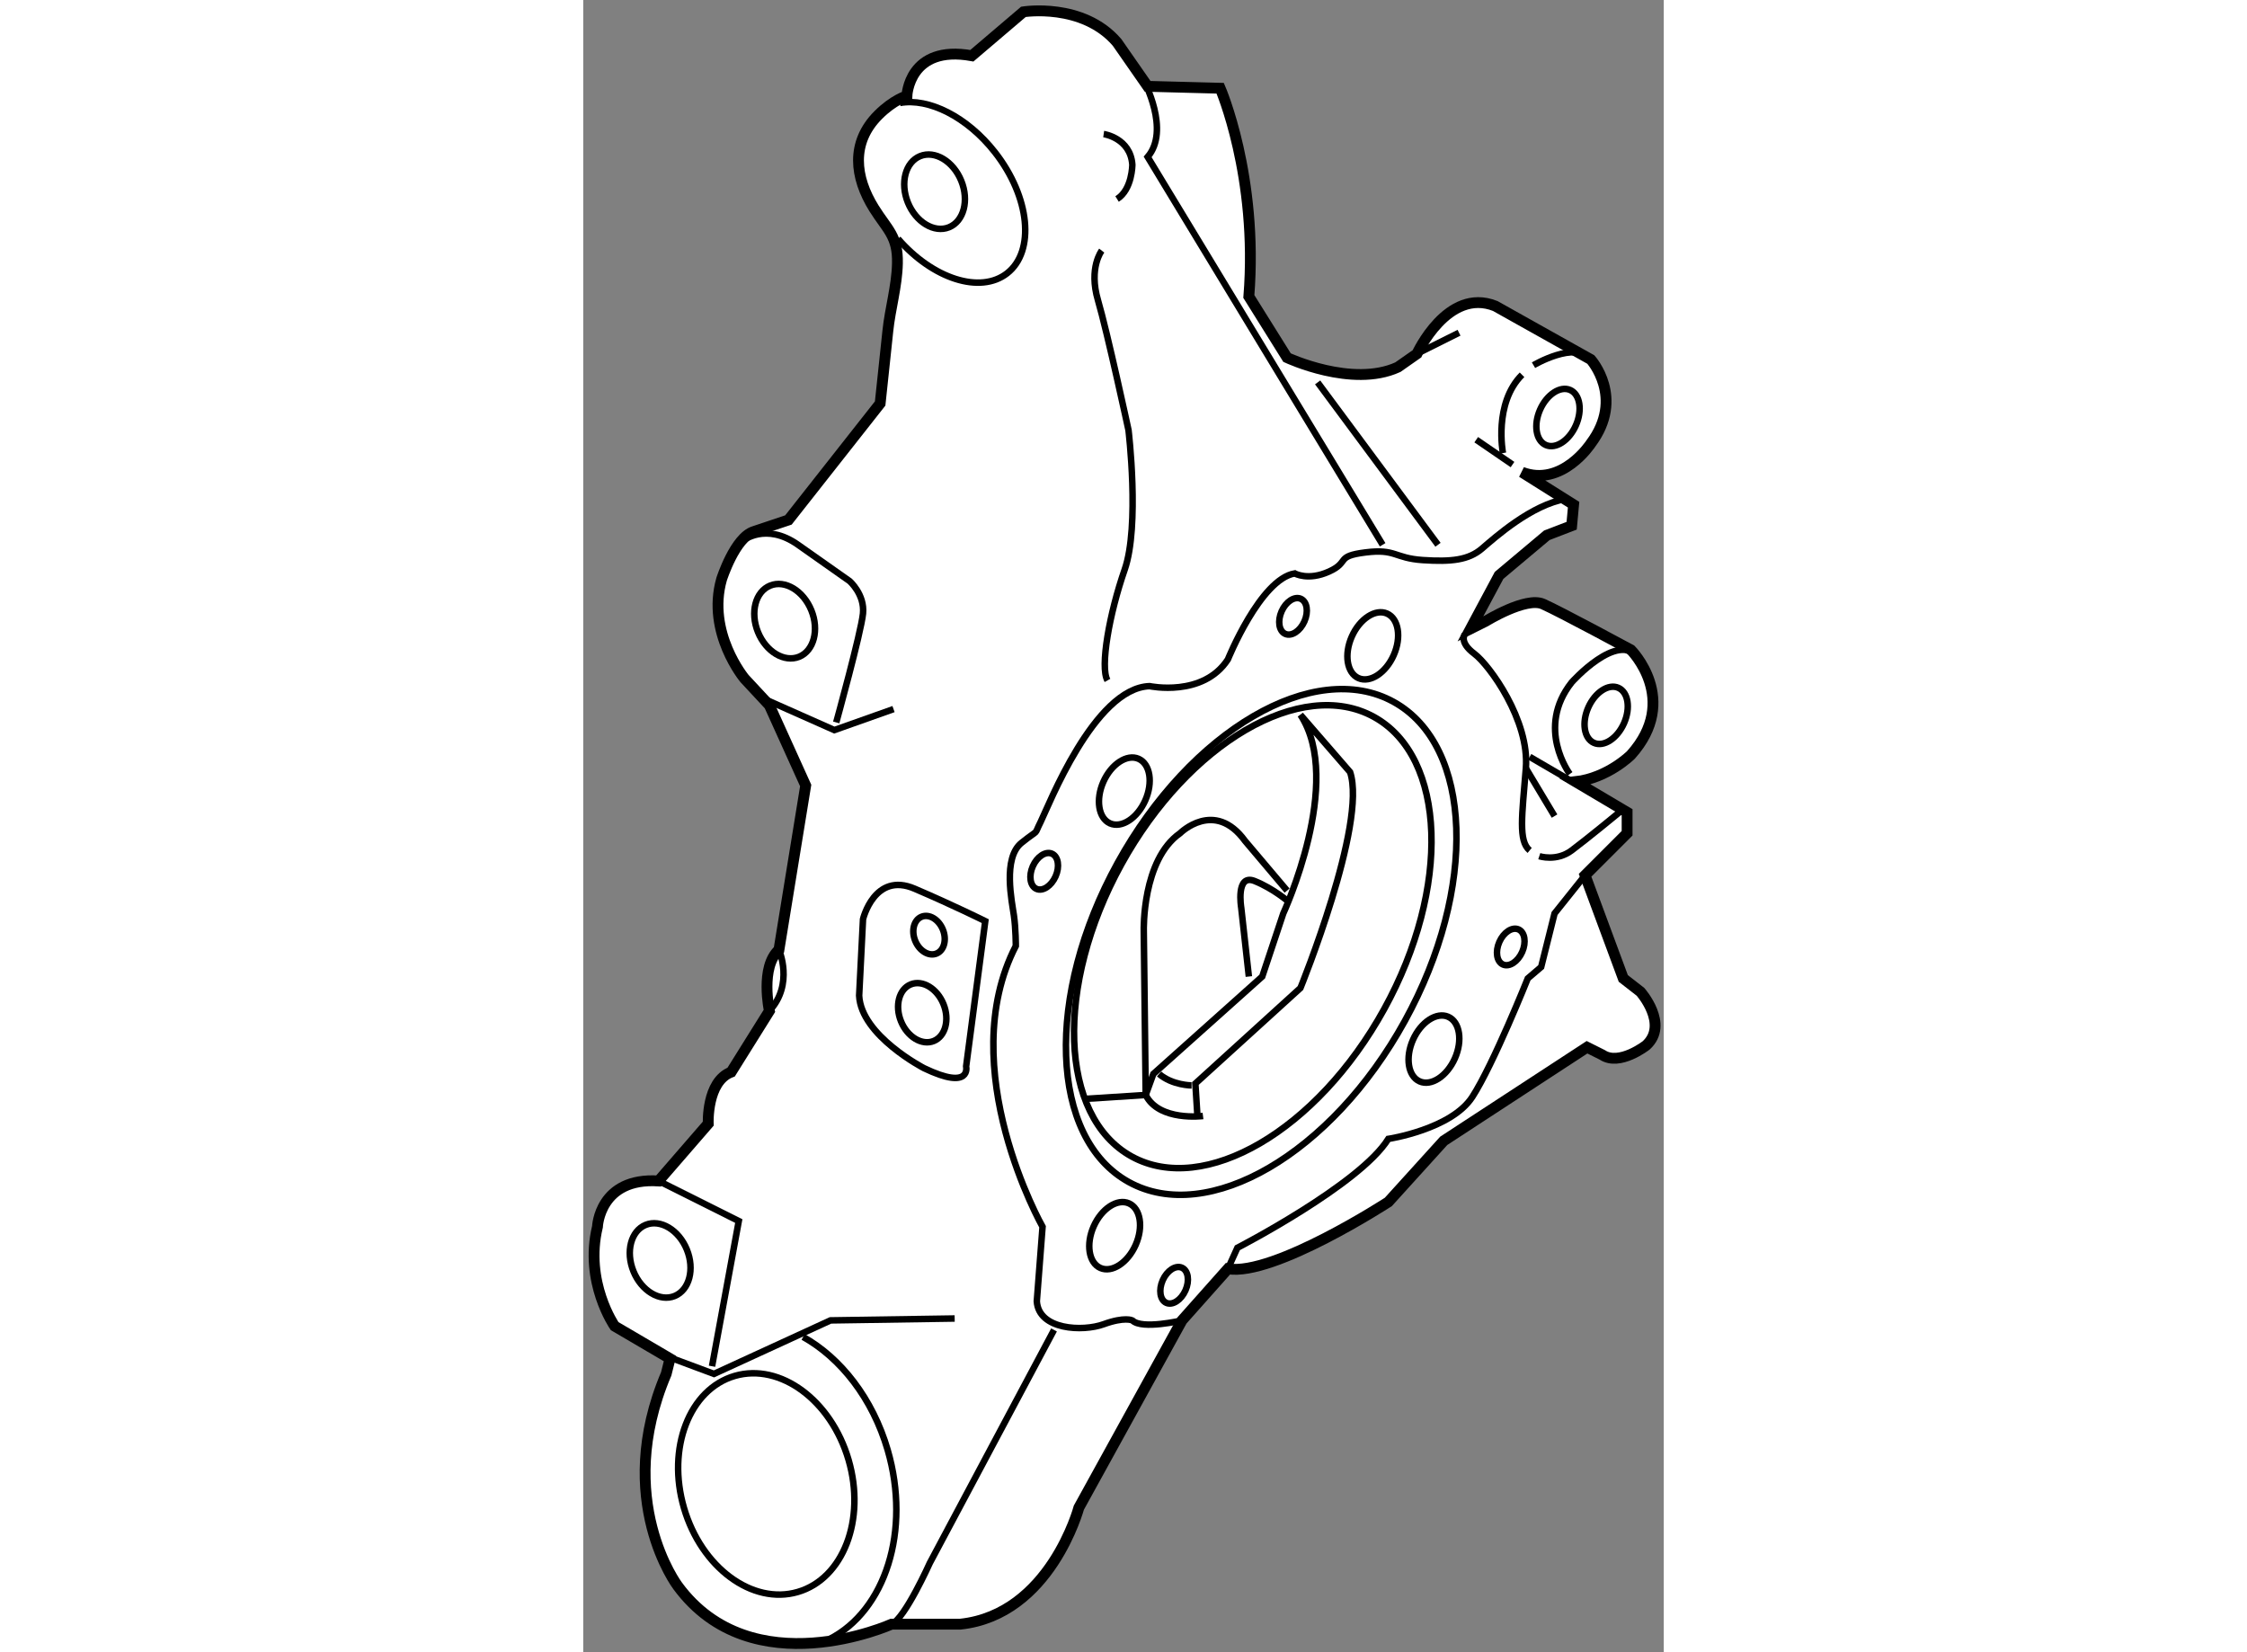 <?xml version="1.0" encoding="utf-8"?>
<!-- Generator: Adobe Illustrator 15.1.0, SVG Export Plug-In . SVG Version: 6.00 Build 0)  -->
<!DOCTYPE svg PUBLIC "-//W3C//DTD SVG 1.1//EN" "http://www.w3.org/Graphics/SVG/1.1/DTD/svg11.dtd">
<svg version="1.1" xmlns="http://www.w3.org/2000/svg" xmlns:xlink="http://www.w3.org/1999/xlink" x="0px" y="0px" width="244.8px"
	 height="180px" viewBox="186.007 93.422 49.82 76.177" enable-background="new 0 0 244.8 180" xml:space="preserve">
	
<rect x="186.007" y="93.422" width="49.82" height="76.177" fill="#808080" stroke="none"/>
	
<g><path fill="#FFFFFF" stroke="#000000" stroke-width="0.5" d="M190.009,156.063l-0.235-0.139l-2.318-1.359
				c0,0-1.41-2.024-0.793-4.58c0,0,0.089-2.29,2.818-2.114l2.29-2.642c0,0-0.087-1.938,1.057-2.378l1.762-2.819
				c0,0-0.441-2.025,0.441-2.818l1.233-7.575l-1.675-3.7l-1.146-1.232c0,0-1.76-2.114-1.056-4.58c0,0,0.617-1.938,1.497-2.201
				l1.584-0.53l4.229-5.371c0.117-1.111,0.237-2.221,0.353-3.33c0.108-1.047,0.42-2.071,0.443-3.13
				c0.03-1.257-0.467-1.556-1.081-2.539c-0.89-1.429-1.079-3.025,0.198-4.302c0.704-0.706,1.321-0.882,1.321-0.882
				s0.087-2.377,2.994-1.85l2.377-2.024c0,0,2.731-0.44,4.317,1.408l1.41,2.026l3.346,0.088c0,0,1.761,4.052,1.321,9.602l1.761,2.818
				c0,0,2.996,1.408,5.11,0.44l0.88-0.616c0,0,1.41-3.084,3.611-2.203l4.404,2.466c0,0,1.586,1.762,0,3.876
				c0,0-1.321,2.025-3.172,1.321l2.379,1.497l-0.089,0.97l-1.144,0.44l-2.203,1.85l-1.32,2.466l0.704-0.352
				c0,0,1.851-1.146,2.642-0.793c0.795,0.352,4.053,2.113,4.053,2.113s2.29,2.291,0,4.844c0,0-1.058,1.059-2.554,1.234l2.378,1.41
				v0.967l-1.938,1.938l1.762,4.756l0.793,0.617c0,0,1.321,1.497,0.265,2.467c0,0-1.233,0.969-2.026,0.44l-0.704-0.352l-6.607,4.315
				l-2.554,2.818c0,0-5.284,3.435-7.398,3.083l-2.114,2.377l-4.756,8.633c0,0-1.321,4.933-5.461,5.373h-3.17
				c0,0-6.432,2.906-9.865-1.762c0,0-2.996-3.964-0.53-9.777L190.009,156.063z"></path><polyline fill="none" stroke="#000000" stroke-width="0.3" points="194.413,125.675 197.585,127.083 200.314,126.115 		"></polyline><polyline fill="none" stroke="#000000" stroke-width="0.3" points="189.773,155.924 192.035,156.767 197.407,154.3 
				203.133,154.213 		"></polyline><ellipse transform="matrix(0.96 -0.28 0.28 0.96 -37.527 60.834)" fill="none" stroke="#000000" stroke-width="0.3" cx="194.413" cy="161.919" rx="3.953" ry="5.188"></ellipse><path fill="none" stroke="#000000" stroke-width="0.3" d="M196.146,155.063c1.728,0.963,3.204,2.832,3.899,5.215
				c1.083,3.722-0.114,7.409-2.688,8.718"></path><polyline fill="none" stroke="#000000" stroke-width="0.3" points="189.48,147.87 193.179,149.72 191.946,156.414 		"></polyline><path fill="none" stroke="#000000" stroke-width="0.3" d="M193.356,118.363c0,0,1.057-0.881,2.554,0.176
				c1.497,1.058,2.379,1.675,2.379,1.675s0.704,0.615,0.617,1.497c-0.089,0.88-1.234,5.02-1.234,5.02"></path><path fill="none" stroke="#000000" stroke-width="0.3" d="M201.723,142.673c0,0-2.905-1.497-2.994-3.347l0.178-3.522
				c0,0,0.526-2.202,2.377-1.409c1.85,0.793,3.26,1.497,3.26,1.497l-0.882,6.694C203.661,142.586,203.926,143.73,201.723,142.673z"></path><ellipse transform="matrix(0.927 -0.376 0.376 0.927 -37.882 86.004)" fill="none" stroke="#000000" stroke-width="0.3" cx="201.547" cy="140.12" rx="1.056" ry="1.408"></ellipse><ellipse transform="matrix(0.926 -0.377 0.377 0.926 -43.161 82.568)" fill="none" stroke="#000000" stroke-width="0.3" cx="189.568" cy="151.658" rx="1.329" ry="1.771"></ellipse><path fill="none" stroke="#000000" stroke-width="0.3" d="M196.525,121.563c0.368,0.904,0.115,1.864-0.563,2.14
				c-0.682,0.276-1.53-0.231-1.899-1.14c-0.369-0.907-0.117-1.865,0.563-2.141C195.307,120.144,196.156,120.656,196.525,121.563z"></path><ellipse transform="matrix(0.926 -0.376 0.376 0.926 -23.603 83.662)" fill="none" stroke="#000000" stroke-width="0.3" cx="202.339" cy="102.244" rx="1.329" ry="1.771"></ellipse><ellipse transform="matrix(0.926 -0.377 0.377 0.926 -36.587 86.2)" fill="none" stroke="#000000" stroke-width="0.3" cx="201.988" cy="136.596" rx="0.688" ry="0.916"></ellipse><path fill="none" stroke="#000000" stroke-width="0.3" d="M200.607,98.169c1.324-0.241,3.097,0.63,4.387,2.279
				c1.611,2.06,1.86,4.556,0.558,5.574c-1.24,0.968-3.435,0.253-5.032-1.591"></path><path fill="none" stroke="#000000" stroke-width="0.3" d="M228.412,114.313c0,0-0.441-2.29,0.88-3.611"></path><path fill="none" stroke="#000000" stroke-width="0.3" d="M229.821,110.26c0,0,1.938-1.145,2.643-0.265"></path><path fill="none" stroke="#000000" stroke-width="0.3" d="M231.495,129.109c0,0-1.586-2.114,0.087-4.228
				c0,0,2.116-2.378,3.085-1.146"></path><path fill="none" stroke="#000000" stroke-width="0.3" d="M213.614,154.3c0,0-1.849,0.441-2.29,0c0,0-0.353-0.176-1.321,0.177
				c-0.969,0.352-2.994,0.265-3.083-1.057l0.265-3.436c0,0-4.141-7.312-1.233-12.948c0,0,0-0.793-0.088-1.408
				c-0.087-0.617-0.529-2.644,0.353-3.348s0.528-0.264,0.882-0.969c0.352-0.705,2.465-6.165,5.02-6.254c0,0,2.466,0.528,3.611-1.232
				c0,0,1.497-3.7,3.082-3.965c0,0,0.616,0.354,1.586-0.088c0.969-0.44,0.265-0.704,1.673-0.88c1.41-0.178,1.321,0.264,2.643,0.353
				c1.321,0.087,2.115,0,2.732-0.53c0.615-0.528,2.289-2.025,3.875-2.29"></path><ellipse transform="matrix(-0.876 -0.483 0.483 -0.876 341.449 361.76)" fill="none" stroke="#000000" stroke-width="0.3" cx="217.27" cy="136.948" rx="7.555" ry="12.637"></ellipse><ellipse transform="matrix(-0.876 -0.483 0.483 -0.876 340.878 361.116)" fill="none" stroke="#000000" stroke-width="0.3" cx="216.917" cy="136.685" rx="6.915" ry="11.567"></ellipse><path fill="none" stroke="#000000" stroke-width="0.3" d="M214.583,144.876c0,0-2.026,0.264-2.642-0.969"></path><path fill="none" stroke="#000000" stroke-width="0.3" d="M214.056,143.466c0,0-0.882,0-1.499-0.528"></path><path fill="none" stroke="#000000" stroke-width="0.3" d="M214.32,144.787l-0.089-1.408l4.844-4.404c0,0,3.083-7.575,2.29-9.954
				l-2.29-2.642c2.025,3.083-0.792,9.16-0.792,9.16l-0.969,2.907l-5.021,4.491l-0.352,0.97l-2.731,0.176"></path><path fill="none" stroke="#000000" stroke-width="0.3" d="M211.941,143.907l-0.089-7.575c0,0-0.087-3.259,1.673-4.493
				c0,0,1.586-1.584,2.996,0.354l1.937,2.291"></path><path fill="none" stroke="#000000" stroke-width="0.3" d="M216.697,138.446l-0.352-3.172c0,0-0.265-1.584,0.617-1.232
				c0.88,0.353,1.584,0.969,1.584,0.969"></path><ellipse transform="matrix(-0.914 -0.405 0.405 -0.914 375.742 325.818)" fill="none" stroke="#000000" stroke-width="0.3" cx="222.335" cy="123.165" rx="1.057" ry="1.628"></ellipse><ellipse transform="matrix(-0.914 -0.405 0.405 -0.914 373.611 362.538)" fill="none" stroke="#000000" stroke-width="0.3" cx="225.153" cy="141.75" rx="1.057" ry="1.629"></ellipse><ellipse transform="matrix(-0.914 -0.405 0.405 -0.914 342.067 373.027)" fill="none" stroke="#000000" stroke-width="0.3" cx="210.532" cy="150.293" rx="1.058" ry="1.629"></ellipse><ellipse transform="matrix(-0.914 -0.405 0.405 -0.914 351.11 333.996)" fill="none" stroke="#000000" stroke-width="0.3" cx="210.884" cy="129.859" rx="1.057" ry="1.628"></ellipse><ellipse transform="matrix(-0.914 -0.405 0.405 -0.914 342.538 339.576)" fill="none" stroke="#000000" stroke-width="0.3" cx="207.186" cy="133.558" rx="0.575" ry="0.886"></ellipse><ellipse transform="matrix(-0.914 -0.405 0.405 -0.914 369.336 321.706)" fill="none" stroke="#000000" stroke-width="0.3" cx="218.724" cy="121.755" rx="0.575" ry="0.885"></ellipse><ellipse transform="matrix(-0.914 -0.405 0.405 -0.914 382.381 354.945)" fill="none" stroke="#000000" stroke-width="0.3" cx="228.765" cy="136.994" rx="0.575" ry="0.885"></ellipse><ellipse transform="matrix(-0.914 -0.406 0.406 -0.914 346.072 378.853)" fill="none" stroke="#000000" stroke-width="0.3" cx="213.175" cy="152.76" rx="0.574" ry="0.886"></ellipse><ellipse transform="matrix(-0.914 -0.406 0.406 -0.914 394.843 336.666)" fill="none" stroke="#000000" stroke-width="0.3" cx="233.081" cy="126.511" rx="0.9" ry="1.388"></ellipse><ellipse transform="matrix(-0.914 -0.406 0.406 -0.914 396.188 309.481)" fill="none" stroke="#000000" stroke-width="0.3" cx="230.879" cy="112.771" rx="0.901" ry="1.387"></ellipse><path fill="none" stroke="#000000" stroke-width="0.3" d="M211.853,97.137c0,0,1.233,2.289,0.178,3.521l10.834,17.881"></path><path fill="none" stroke="#000000" stroke-width="0.3" d="M226.649,122.68c0,0-0.263,0.353,0.441,0.881
				c0.705,0.528,2.554,3.083,2.379,5.284c-0.178,2.203-0.353,3.348,0.175,3.787"></path><path fill="none" stroke="#000000" stroke-width="0.3" d="M215.729,151.923l0.439-0.97c0,0,5.638-2.906,6.959-5.021
				c0,0,2.906-0.439,3.875-1.938c0.969-1.497,2.555-5.461,2.555-5.461l0.617-0.527l0.617-2.467l1.408-1.762"></path><path fill="none" stroke="#000000" stroke-width="0.3" d="M207.713,154.741l-5.726,10.745c0,0-1.145,2.555-1.76,2.819"></path><path fill="none" stroke="#000000" stroke-width="0.3" d="M210.003,99.603c0,0,1.232,0.176,1.321,1.409c0,0,0,1.146-0.704,1.585"></path><path fill="none" stroke="#000000" stroke-width="0.3" d="M209.914,104.976c0,0-0.615,0.793-0.174,2.29
				c0.438,1.497,1.408,5.989,1.408,5.989s0.528,4.404-0.177,6.43c-0.705,2.026-1.145,4.492-0.793,5.109"></path><path fill="none" stroke="#000000" stroke-width="0.3" d="M230.087,132.897c0,0,0.791,0.263,1.495-0.266
				c0.706-0.527,2.203-1.76,2.203-1.76"></path><line fill="none" stroke="#000000" stroke-width="0.3" x1="224.448" y1="109.732" x2="226.387" y2="108.763"></line><line fill="none" stroke="#000000" stroke-width="0.3" x1="227.18" y1="113.695" x2="228.853" y2="114.841"></line><line fill="none" stroke="#000000" stroke-width="0.3" x1="229.645" y1="128.316" x2="231.76" y2="129.549"></line><line fill="none" stroke="#000000" stroke-width="0.3" x1="230.791" y1="131.048" x2="229.47" y2="128.845"></line><line fill="none" stroke="#000000" stroke-width="0.3" x1="225.417" y1="118.539" x2="219.868" y2="111.053"></line><path fill="none" stroke="#000000" stroke-width="0.3" d="M195.03,137.213c0,0,0.704,1.586-0.441,2.818"></path></g>


</svg>